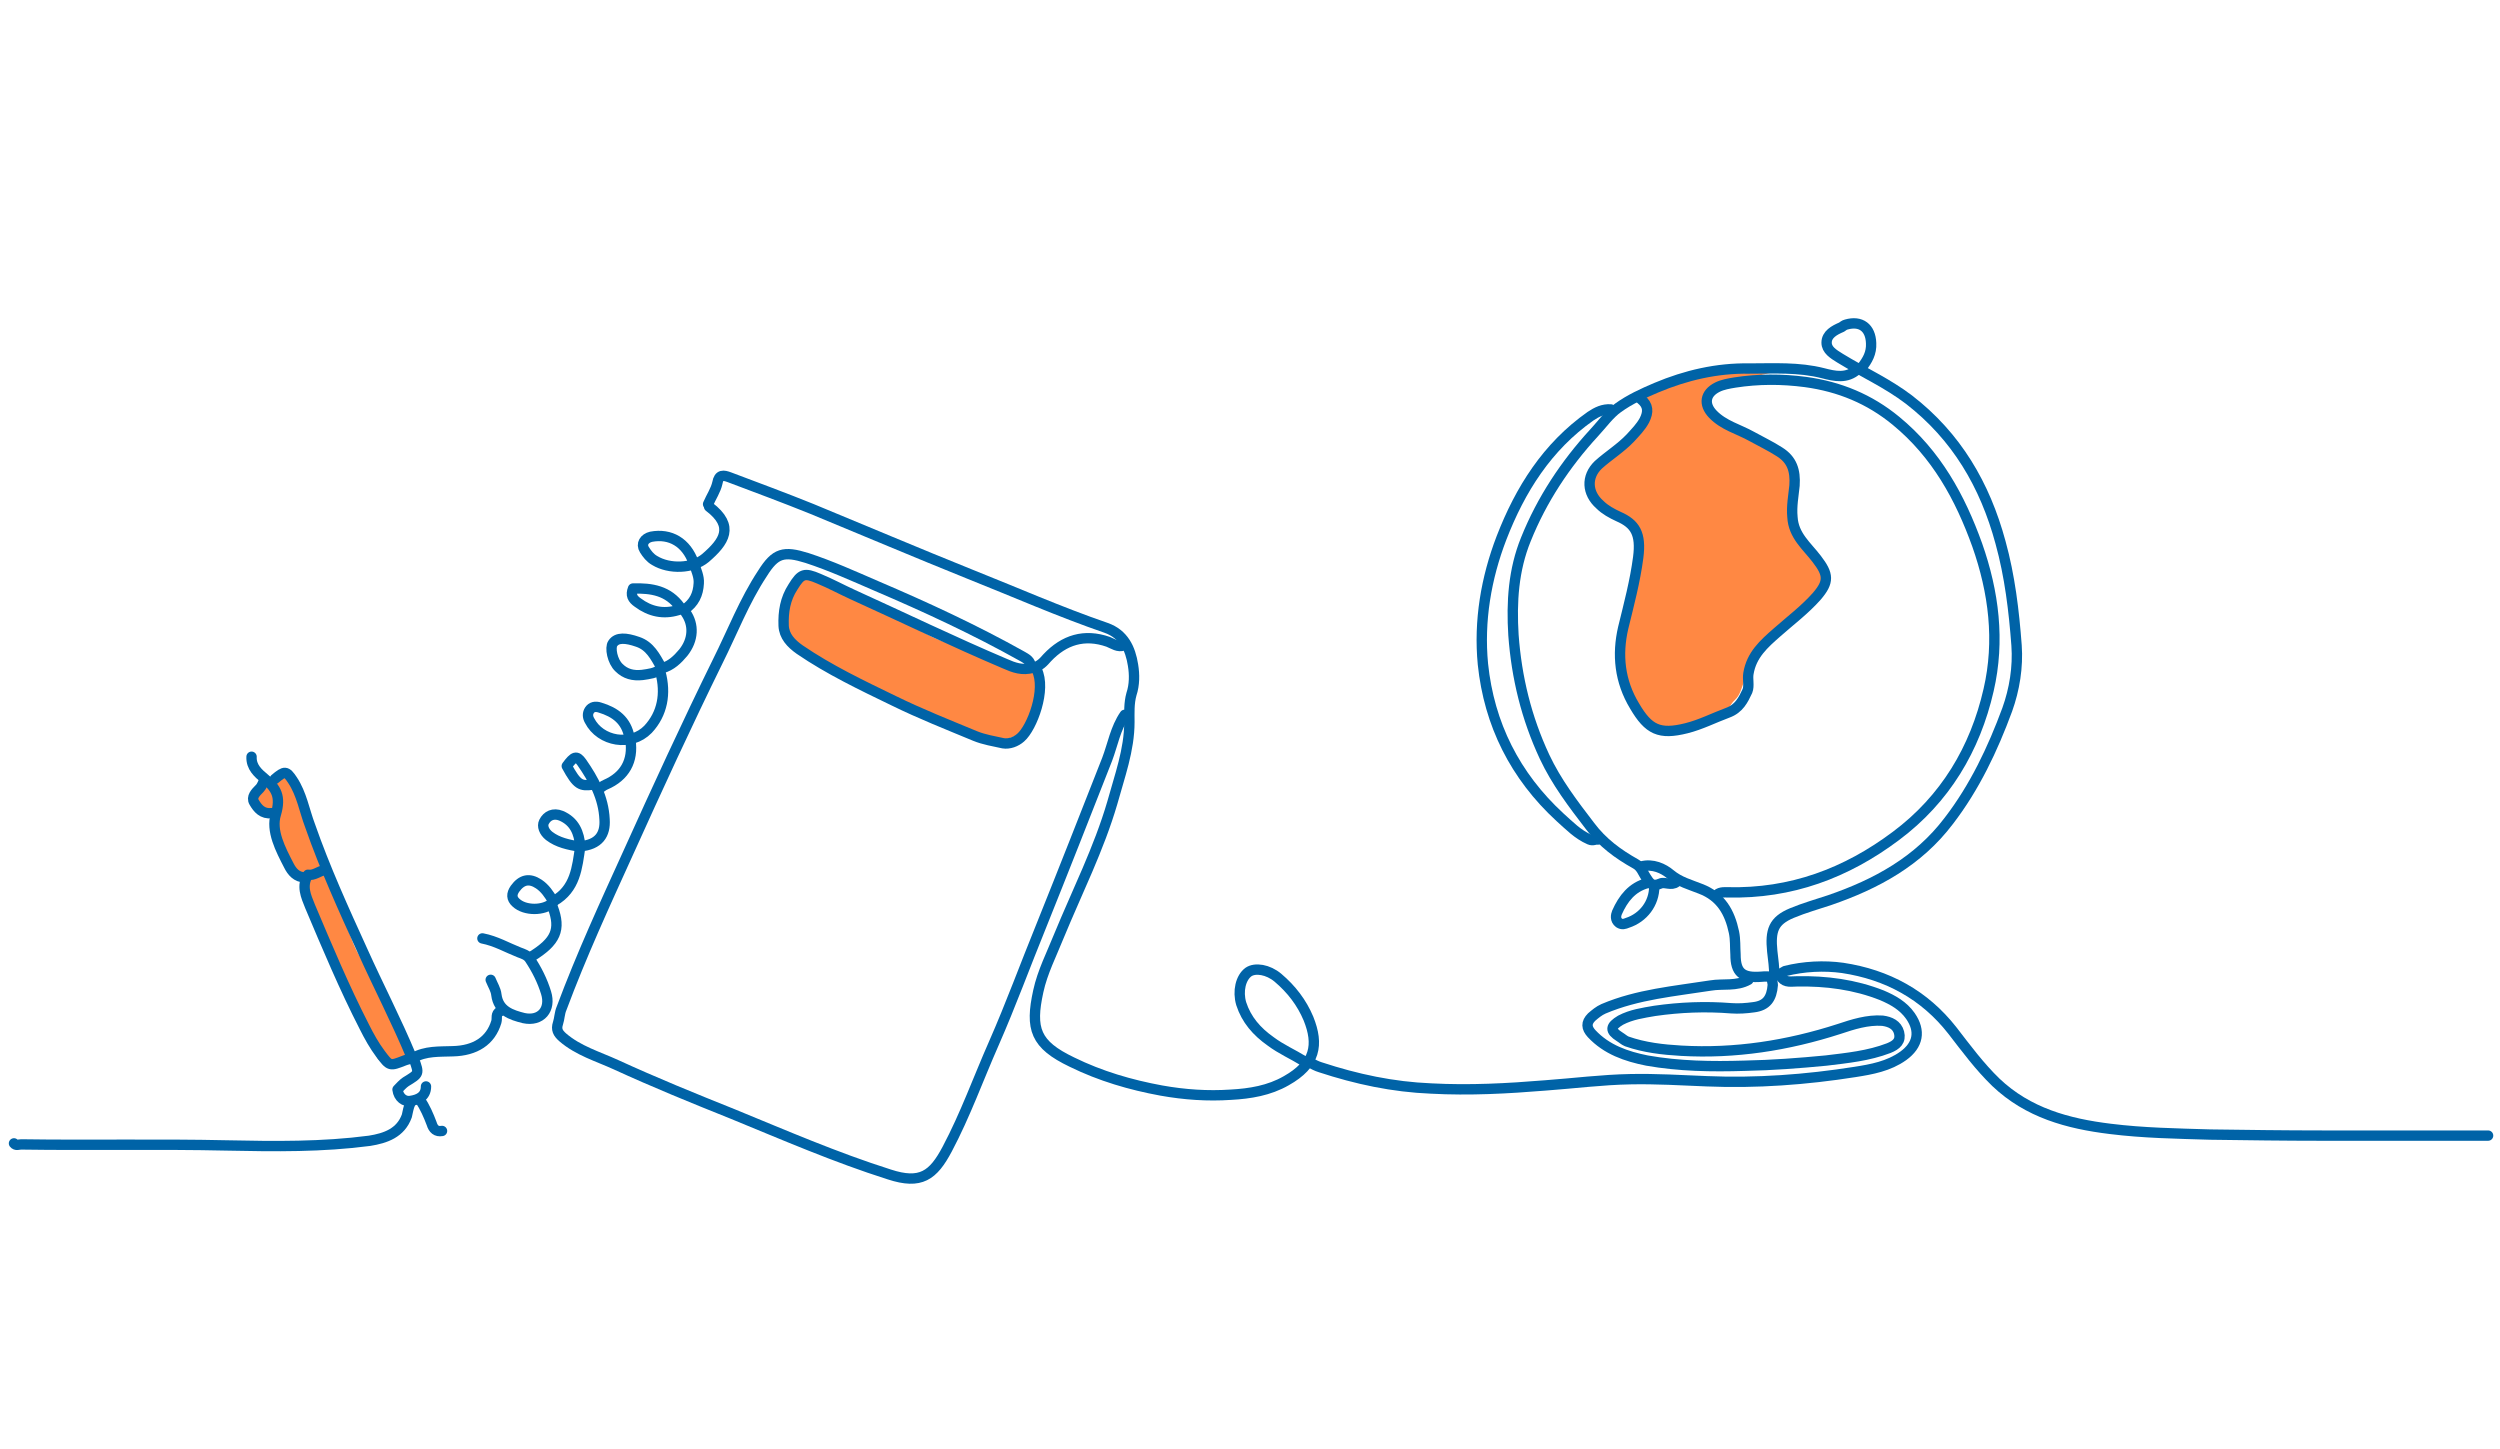<?xml version="1.0" encoding="utf-8"?>
<!-- Generator: Adobe Illustrator 26.0.3, SVG Export Plug-In . SVG Version: 6.00 Build 0)  -->
<svg version="1.1" xmlns="http://www.w3.org/2000/svg" xmlns:xlink="http://www.w3.org/1999/xlink" x="0px" y="0px"
	 viewBox="0 0 483 280" style="enable-background:new 0 0 483 280;" xml:space="preserve">
<style type="text/css">
	.st0{opacity:0.8;fill:#FF6B14;}
	.st1{fill:#FF6B14;}
	.st2{fill:#0063A7;}
	.st3{fill:#FFFFFF;}
	.st4{fill:none;stroke:#0063A7;stroke-width:2;stroke-linecap:round;stroke-linejoin:round;stroke-miterlimit:10;}
	.st5{fill:none;stroke:#0063A7;stroke-width:2;stroke-miterlimit:10;}
	.st6{fill:none;stroke:#0063A7;stroke-width:1.975;stroke-linecap:round;stroke-linejoin:round;stroke-miterlimit:10;}
	.st7{fill:none;stroke:#0063A7;stroke-width:1.5;stroke-linecap:round;stroke-linejoin:round;stroke-miterlimit:10;}
</style>
<g id="Слой_3">
	<g id="Слой_2">
	</g>
	<path class="st0" d="M56.2,150.9c1.5,2.7,3,5.3,4.1,8.2c0.8,2,1.3,4.1,1.9,6.2c0.5,1.7,1.1,3.4,1.7,5.1c1.1,3.1,2.2,6.2,3.4,9.4
		c0.5,1.3,1,2.7,1.6,3.9c0.7,1.3,1.5,2.6,2.4,3.9c2.5,3.9,4.5,8,6.4,12.2c0.7,1.6,1.4,3.3,1.2,5c-1.6,0.1-3.2,0.1-4.8,0.2
		c-0.3,0-0.6,0-0.9-0.2c-0.2-0.1-0.3-0.4-0.4-0.6c-1.4-2.9-2.8-5.8-4.2-8.8c-3.4-7-6.8-14.1-9.2-21.5c-0.5-1.5-1-3.1-1.8-4.4
		c-0.8-1.4-1.9-2.5-2.6-3.9c-0.9-1.8-1.2-3.8-1.4-5.8c-0.1-1.2-0.4-2.6-1.5-2.9c-0.3-0.1-0.7-0.1-1-0.1c-1.7-0.3-2.3-2.7-1.4-4.2
		C50.5,150.8,54.7,148.3,56.2,150.9z"/>
	<path class="st0" d="M185.3,124.8c-1.3-0.3-2.5-0.6-3.7-1.1c-2.1-0.8-4-2-5.9-3c-6-3.2-11.9-5.3-17.8-8.7c-0.4-0.2-1.8,0.1-2.3,0
		c-0.8-0.1-1.6,0.3-2.1,0.9c-1.5,1.4-1.7,3.7-1.9,5.7c-0.2,1.9-0.3,4,0.6,5.6c0.8,1.4,2.3,2.2,3.7,3c3.2,1.8,6.4,3.5,9.9,4.6
		c3.1,0.9,5.9,1.9,8.6,3.7c0.9,0.6,2.2,0.8,3.1,1.4c1.6,1.1,3.4,1.8,5.1,2.5c3.4,1.2,7.2,2.9,10.7,3.5c1,0.2,1.8-0.4,2.8-0.7
		c1.2-0.4,2.1-1.4,2.6-2.6c0.5-1.1,1.7-2.4,1.8-3.6c0.2-1.7-0.5-3.4-0.3-5.2c0-0.3,0.1-0.7-0.2-0.9c-0.2-0.2-0.4-0.2-0.6-0.2
		c-2.4-0.2-4.4-1.5-6.7-2.4C190.3,126.3,187.8,125.5,185.3,124.8z"/>
	<path class="st0" d="M317.9,81.3c-0.6,2-2.2,3.4-3.8,4.7c-1.8,1.4-3.8,2.6-5.2,4.3s-2.2,4.3-1.2,6.3c1.3,2.5,5.8,2.9,7.5,5.1
		c1.1,1.5,0.9,4.2,1,6c0.4,7.5-2.5,10.8-3.5,18.3c-0.1,0.9,1.3,5.5,1.5,6.4c0.2,0.8,0.7,1.5,1.1,2.3c1.4,2,2.8,4.1,4.8,5.5
		c2,1.4,4.8,2,6.9,0.7c1.7-1,3.8-1.5,5.5-2.5c1.2-0.7,1.7-2.3,2.7-3.2c1-0.9,1.3-2.4,1.8-3.7c0.8-1.8,1.4-4.9,2.8-6.4
		c3.8-4.2,8.1-7.1,11.5-11.6c0.8-1.1,0.9-1.6,0.8-3c0-0.6-4.8-6.1-5-6.6c-1.7-3.8-0.3-2.3-1-6.5c-0.5-2.9,0.7-6-0.6-8.6
		c-1.1-2.2-3.6-3.3-5.8-4.3c-2.4-1-4.8-2.2-7.1-3.4c-0.8-0.4-1.6-0.9-2.2-1.6c-1.2-1.5-0.2-2.9,0-4.8c4.6-0.7,8.4-2.1,13-2.9
		c-4.1-0.3-8.3-0.4-12.5-0.3c-1.2,0-2.4,0.1-3.6,0.3c-1.2,0.2-2.3,0.7-3.4,1.1c-1.3,0.5-2.6,1-3.9,1.5c-0.7,0.3-3.4,0.9-3.7,1.5
		c-0.3,0.7,0.8,1.5,1.1,2.3C318.1,79.3,318.2,80.4,317.9,81.3z"/>
</g>
<g id="Слой_1">
	<g>
		<path class="st4" d="M199.1,128.8c0.1-1.1-0.9-1.6-1.6-2c-9.1-5.1-18.6-9.5-28.2-13.6c-4.4-1.9-8.8-3.9-13.4-5.4
			c-4.5-1.4-6.1-1-8.6,3c-3.5,5.3-5.8,11.3-8.6,16.9c-6,12.2-11.7,24.6-17.3,37c-4.5,9.9-9.1,19.9-12.9,30.1c-0.4,0.9-0.4,2-0.7,2.9
			c-0.4,1.2,0,1.9,0.9,2.7c3,2.6,6.8,3.7,10.3,5.3c7.4,3.4,15,6.5,22.5,9.5c10,4.1,19.9,8.4,30.3,11.7c6.1,2,8.5,0.2,11.2-4.9
			c3.5-6.6,6-13.6,9-20.4c3.3-7.5,6.1-15.2,9.2-22.8c4.3-10.7,8.5-21.4,12.7-32.1c1.1-2.9,1.6-6,3.4-8.6"/>
		<path class="st4" d="M331.5,173.1c0.6-0.8,1.5-0.7,2.3-0.7c12.2,0.3,22.9-3.7,32.5-10.9c9.5-7.1,15.3-16.8,17.9-28.2
			c2.2-9.5,1-18.9-2.2-28c-3.3-9.2-7.9-17.6-15.7-24c-5.1-4.2-10.9-6.6-17.5-7.5c-4.6-0.6-9.1-0.6-13.6,0.1
			c-1.2,0.2-2.4,0.4-3.4,0.9c-2.4,1.2-2.7,3.3-0.9,5.2c2.1,2.2,5,2.9,7.5,4.3c1.8,1,3.7,1.9,5.4,3c2.4,1.5,3.1,3.6,2.9,6.5
			c-0.2,2-0.6,4-0.4,6.1c0.2,3.6,2.8,5.6,4.7,8.1c2.3,3,2.4,4.4,0,7.2c-2.3,2.6-5.1,4.7-7.7,7c-2.5,2.2-4.9,4.3-5.5,7.9
			c-0.2,1.1,0.2,2.4-0.2,3.4c-0.8,1.7-1.6,3.4-3.8,4.2c-2.7,1-5.2,2.3-8,3c-5.2,1.3-7.3,0.3-10-4.3c-2.9-4.8-3.4-9.9-2.2-15.1
			c1.1-4.5,2.3-9,2.9-13.6c0.6-4.6-0.6-6.5-3.8-7.9c-1.3-0.6-2.6-1.3-3.6-2.3c-2.5-2.2-2.7-5.4-0.3-7.7c2-1.8,4.3-3.2,6.2-5.2
			c1-1.1,2-2.1,2.7-3.4c0.8-1.6,0.8-2.9-0.7-4.1"/>
		<path class="st4" d="M344.2,188.9c0.8,1,1.9,0.7,3,0.7c5.6-0.1,11.1,0.6,16.4,2.7c2.1,0.9,4.1,2,5.5,4c2,2.9,1.5,5.6-1.4,7.7
			c-2.8,2-6.1,2.6-9.3,3.1c-9.5,1.5-19.1,2.2-28.6,1.8c-4.9-0.2-9.9-0.5-14.8-0.4c-5.5,0.1-10.9,0.8-16.4,1.2
			c-7.3,0.6-14.7,1-22.1,0.6c-7.4-0.3-14.4-1.8-21.4-4.1c-0.7-0.2-1.4-0.6-2-0.9"/>
		<path class="st4" d="M480.7,219.4c-10.7,0-21.4,0-32.1,0c-7.2,0-14.4-0.1-21.6-0.2c-6.5-0.2-12.9-0.3-19.3-1.1
			c-8.2-1-15.9-3.1-22.1-9c-3.1-3-5.7-6.5-8.4-10c-5.4-6.9-12.6-10.8-21.2-12.1c-3.6-0.5-7.5-0.3-11.1,0.6c-0.2,0.1-0.5,0.3-0.7,0.4
			"/>
		<path class="st4" d="M359.7,71c1.1-1.4,1.9-2.8,1.8-4.7c-0.1-3-2-4.4-4.8-3.6c-0.4,0.1-0.6,0.3-0.9,0.5c-1.4,0.6-2.9,1.4-2.9,3
			c0,1.4,1.3,2.2,2.6,3c4.4,2.7,9.1,4.8,13.3,8c9.2,7.1,14.7,16.5,17.7,27.6c1.8,6.5,2.6,13.2,3.1,19.9c0.3,4.2-0.4,8.5-1.8,12.4
			c-2.8,7.6-6.3,15-11.3,21.5c-5.9,7.8-14,12.2-23,15.3c-2.4,0.8-4.9,1.5-7.3,2.5c-3.6,1.5-4.2,3.4-3.8,7.4c0.2,1.6,0.4,3.2,0.4,4.7
			"/>
		<path class="st4" d="M337.8,189.3c-2.3,1.3-4.9,0.7-7.3,1.1c-7,1.1-14.1,1.7-20.7,4.5c-0.9,0.4-1.6,1-2.3,1.6
			c-1.1,1.1-1,2.1,0,3.2c2.9,3.1,6.7,4.4,10.7,5.2c6.2,1.1,12.5,1.2,18.9,1c5.3-0.1,10.5-0.5,15.7-1c4.1-0.5,8.2-0.9,12.1-2.4
			c1.5-0.6,2.4-1.4,2-3c-0.4-1.5-1.7-2.1-3.2-2.3c-2.9-0.2-5.7,0.7-8.4,1.6c-9.9,3.2-20.1,4.8-30.5,4.2c-3.5-0.2-7.1-0.6-10.5-1.8
			c-0.5-0.2-0.9-0.6-1.4-0.9c-1.9-1.2-1.8-2,0.2-3.2c2.1-1.1,4.3-1.4,6.6-1.8c4.9-0.7,9.8-0.9,14.8-0.5c1.4,0.1,2.9,0,4.3-0.2
			c2.5-0.3,3.5-1.7,3.7-4.3c0-0.7-0.7-1.9,0.9-2"/>
		<path class="st4" d="M136.8,97.4c0.6-1.4,1.5-2.7,1.8-4.1c0.3-1.7,1.2-1.5,2.3-1.1c5.3,2,10.7,4,15.9,6.1
			c10.2,4.2,20.3,8.5,30.5,12.6c8.8,3.5,17.4,7.3,26.4,10.4c3.4,1.2,4.7,4,5.2,7.2c0.3,1.8,0.3,3.8-0.3,5.6
			c-0.5,1.8-0.4,3.6-0.4,5.4c0,5.4-1.9,10.5-3.3,15.6c-2.6,8.9-6.8,17.2-10.3,25.7c-1.4,3.5-3.2,7-4,10.7
			c-1.6,7.3-0.6,10.3,6.5,13.7c5.5,2.7,11.3,4.4,17.3,5.5c4.5,0.8,8.9,1.1,13.4,0.8c3.7-0.2,7.4-0.8,10.7-2.7c5.7-3.2,6.3-7,4.3-12
			c-1.3-3.1-3.3-5.7-5.9-7.9c-1.9-1.6-4.4-2-5.7-1.1c-1.5,1.1-2.1,3.7-1.4,6.1c1,3.1,3,5.4,5.7,7.3c2,1.5,4.3,2.5,6.4,3.8"/>
		<path class="st4" d="M311.2,79.1c-1.5-0.1-2.7,0.5-3.9,1.3c-8.4,5.9-13.6,14.2-17.2,23.5c-3,7.8-4.4,16.1-3.6,24.4
			c1.2,11.6,6.2,21.6,14.9,29.6c1.8,1.6,3.4,3.3,5.7,4.3c0.7,0.3,1.1-0.1,1.6,0"/>
		<path class="st4" d="M358.8,71.4c-2,1.8-4.3,1.3-6.6,0.7c-4.7-1.2-9.5-0.9-14.3-0.9c-6.2-0.1-12.2,1.3-17.9,3.7
			c-2.6,1.1-5.2,2.3-7.4,3.9c-1.7,1.2-3.1,3.2-4.6,4.8c-5.6,6.1-10.1,12.9-13.2,20.6c-2.4,5.9-2.8,12.1-2.4,18.5
			c0.6,8.2,2.5,16,6,23.5c2.3,4.9,5.5,9.1,8.8,13.4c2.4,3.2,5.4,5.4,8.8,7.3c1.1,0.6,1.4,1.7,2,2.6c0.7,1.1,1.2,1.9,2.8,1.2
			c0.8-0.4,2.1,0.5,3.1-0.3"/>
		<path class="st4" d="M79.3,213.1c-0.4,0.8-0.5,1.7-0.7,2.5c-1.2,3.3-4.1,4.3-7.2,4.8c-9.1,1.2-18.3,1.1-27.5,0.9
			c-13.3-0.3-26.5,0-39.8-0.2c-0.5,0-1,0.3-1.4-0.2"/>
		<path class="st4" d="M217.1,124.7c-1.1,0.4-2-0.3-3-0.7c-4.6-1.6-8.5-0.4-11.8,3.1c-0.7,0.8-1.4,1.6-2.7,1.9
			c-2.1,0.6-3.7,0-5.5-0.8c-9.9-4.2-19.6-8.9-29.3-13.3c-2.2-1-4.4-2.2-6.6-3.1c-2.8-1.2-3.4-1-5,1.6c-1.5,2.3-1.9,4.8-1.8,7.5
			c0.1,2,1.4,3.4,3.1,4.6c5.7,3.9,12,6.9,18.2,9.9c5.1,2.5,10.4,4.6,15.7,6.8c1.7,0.7,3.6,1,5.4,1.4c1.2,0.2,2.5-0.3,3.4-1.1
			c2.2-1.9,5-9.3,3.1-13.1"/>
		<path class="st4" d="M62.7,168.1c-1.1,0.2-2,1.1-3.2,0.9c-1.3,2.2-0.4,4.1,0.4,6.1c3.3,7.8,6.6,15.7,10.5,23.3
			c0.9,1.8,1.9,3.6,3.1,5.2c1.8,2.4,1.8,2.4,4.6,1.3c0.5-0.2,1.1-0.3,1.6-0.5"/>
		<path class="st4" d="M53.1,150.5c1.9-1.6,2.2-1.6,3.4,0.2c1.8,2.7,2.3,5.9,3.4,8.8c2.9,8.3,6.5,16.2,10.1,24.1
			c3.1,6.9,6.6,13.6,9.5,20.6"/>
		<path class="st4" d="M94.8,189.3c0.4,1,1,1.9,1.1,2.9c0.4,3.1,2.9,3.9,5.3,4.5c3.3,0.7,5.3-1.7,4.3-4.9c-0.7-2.3-1.8-4.5-3.2-6.6
			c-0.5-0.7-1.2-0.9-2-1.2c-2.3-0.9-4.5-2.2-7.1-2.7"/>
		<path class="st4" d="M317.1,167.4c2.2-0.6,4.3,0.4,5.6,1.5c1.8,1.5,3.8,2,5.8,2.8c4,1.5,5.7,4.6,6.5,8.4c0.3,1.4,0.2,2.9,0.3,4.3
			c0,3.5,1.3,4.6,5,4.3c0.8-0.1,1.5,0,2.3,0"/>
		<path class="st4" d="M131.4,117.3c-2.3-3.2-5.5-3.7-9.1-3.6c-0.5,1.3-0.1,2,0.9,2.7c2.4,1.8,5,2.3,7.7,1.5
			c0.9-0.3,1.2-0.2,1.6,0.5c1.6,2.3,1.5,5.2-0.5,7.7c-1.1,1.3-2.3,2.5-4.1,3"/>
		<path class="st4" d="M121.6,142.4c-0.6-3.2-2.7-4.8-5.7-5.7c-0.9-0.3-1.6-0.1-2,0.5c-0.4,0.6-0.4,1.3,0,2c2.1,4.1,8,5.1,11.3,1.7
			c2.8-3,3.5-6.9,2.4-11"/>
		<path class="st4" d="M96.6,195.4c-0.9,0.5-0.5,1.3-0.7,2c-1.1,3.7-4.1,5.6-8.4,5.7c-2.6,0.1-5.3-0.1-7.7,1.3"/>
		<path class="st4" d="M127.7,128.8c-1.1-1.9-2.1-4-4.5-4.8c-2.3-0.8-4-0.9-4.8,0.3c-0.6,0.8-0.1,3.5,1.2,4.7
			c1.2,1.2,2.7,1.6,4.5,1.4c1.3-0.2,2.6-0.3,3.6-1.2"/>
		<path class="st4" d="M318.3,170.6c-3,0.8-4.7,3-5.9,5.7c-0.2,0.5-0.4,1.4,0.4,2c0.6,0.4,1.1,0.2,1.6,0c3.1-1,5.2-3.8,5.2-7"/>
		<path class="st4" d="M114.5,151.6c-2.3,0.3-3,0.1-5-3.6c1.4-1.9,1.9-2.1,2.9-0.7c2.3,3.3,4.2,6.8,4.4,11c0.2,2.9-1.1,4.9-4.7,5.2
			c-0.2-2.6-1.1-4.8-3.7-5.9c-1.5-0.6-2.7,0-3.3,1.2c-0.4,0.8,0,1.9,1,2.7c1.7,1.3,3.7,1.7,6,2.1c-0.6,4-0.9,8.1-5.1,10.5"/>
		<path class="st4" d="M106.8,174c-0.7-1.2-1.5-2.4-2.7-3.2c-1.8-1.2-3.3-0.9-4.6,0.9c-0.7,1-0.7,1.9,0.2,2.7c1.7,1.6,5.4,1.6,7.1,0
			"/>
		<path class="st4" d="M48.6,146.2c-0.1,2,1.3,3.2,2.5,4.2c2.3,1.9,3.2,3.5,2.2,6.9c-1,3.2,0.9,6.8,2.5,9.9c0.6,1.2,1.5,2.3,3.1,2.3
			"/>
		<path class="st4" d="M137,97.9c5,3.8,2.9,6.8-0.7,9.9c-2.5,2.1-7,2.2-9.8,0.5c-0.9-0.5-1.5-1.3-2-2.1c-0.7-1.1,0-2.2,1.3-2.5
			c3.7-0.7,6.8,1.1,8.2,5"/>
		<path class="st4" d="M121.8,143c0.6,4-1.1,7-4.8,8.6c-0.5,0.2-0.9,0.6-1.4,0.9"/>
		<path class="st4" d="M106.8,175.3c1.6,4.3,0.6,6.6-4.1,9.5"/>
		<path class="st4" d="M80,204.7c1,2.8,1,2.7-1.6,4.3c-0.6,0.4-1.1,1-1.6,1.5c0.2,1.6,1.4,2.4,2.5,2.2c1.4-0.2,3-0.8,3-2.8"/>
		<path class="st4" d="M134.1,108.9c0.4,1.3,1,2.5,0.9,3.8c-0.1,2.1-0.9,3.8-2.7,5"/>
		<path class="st4" d="M81.1,212.4c1,1.5,1.7,3.1,2.3,4.7c0.3,1,0.9,1.6,2,1.4"/>
		<path class="st4" d="M51.1,150.7c-0.3,0.5-0.5,1.2-0.9,1.6c-0.8,0.8-1.7,1.7-1.1,2.7c0.7,1.2,1.6,2.3,3.4,2.1c0.2,0,0.5,0,0.7,0"
			/>
	</g>
</g>
</svg>
